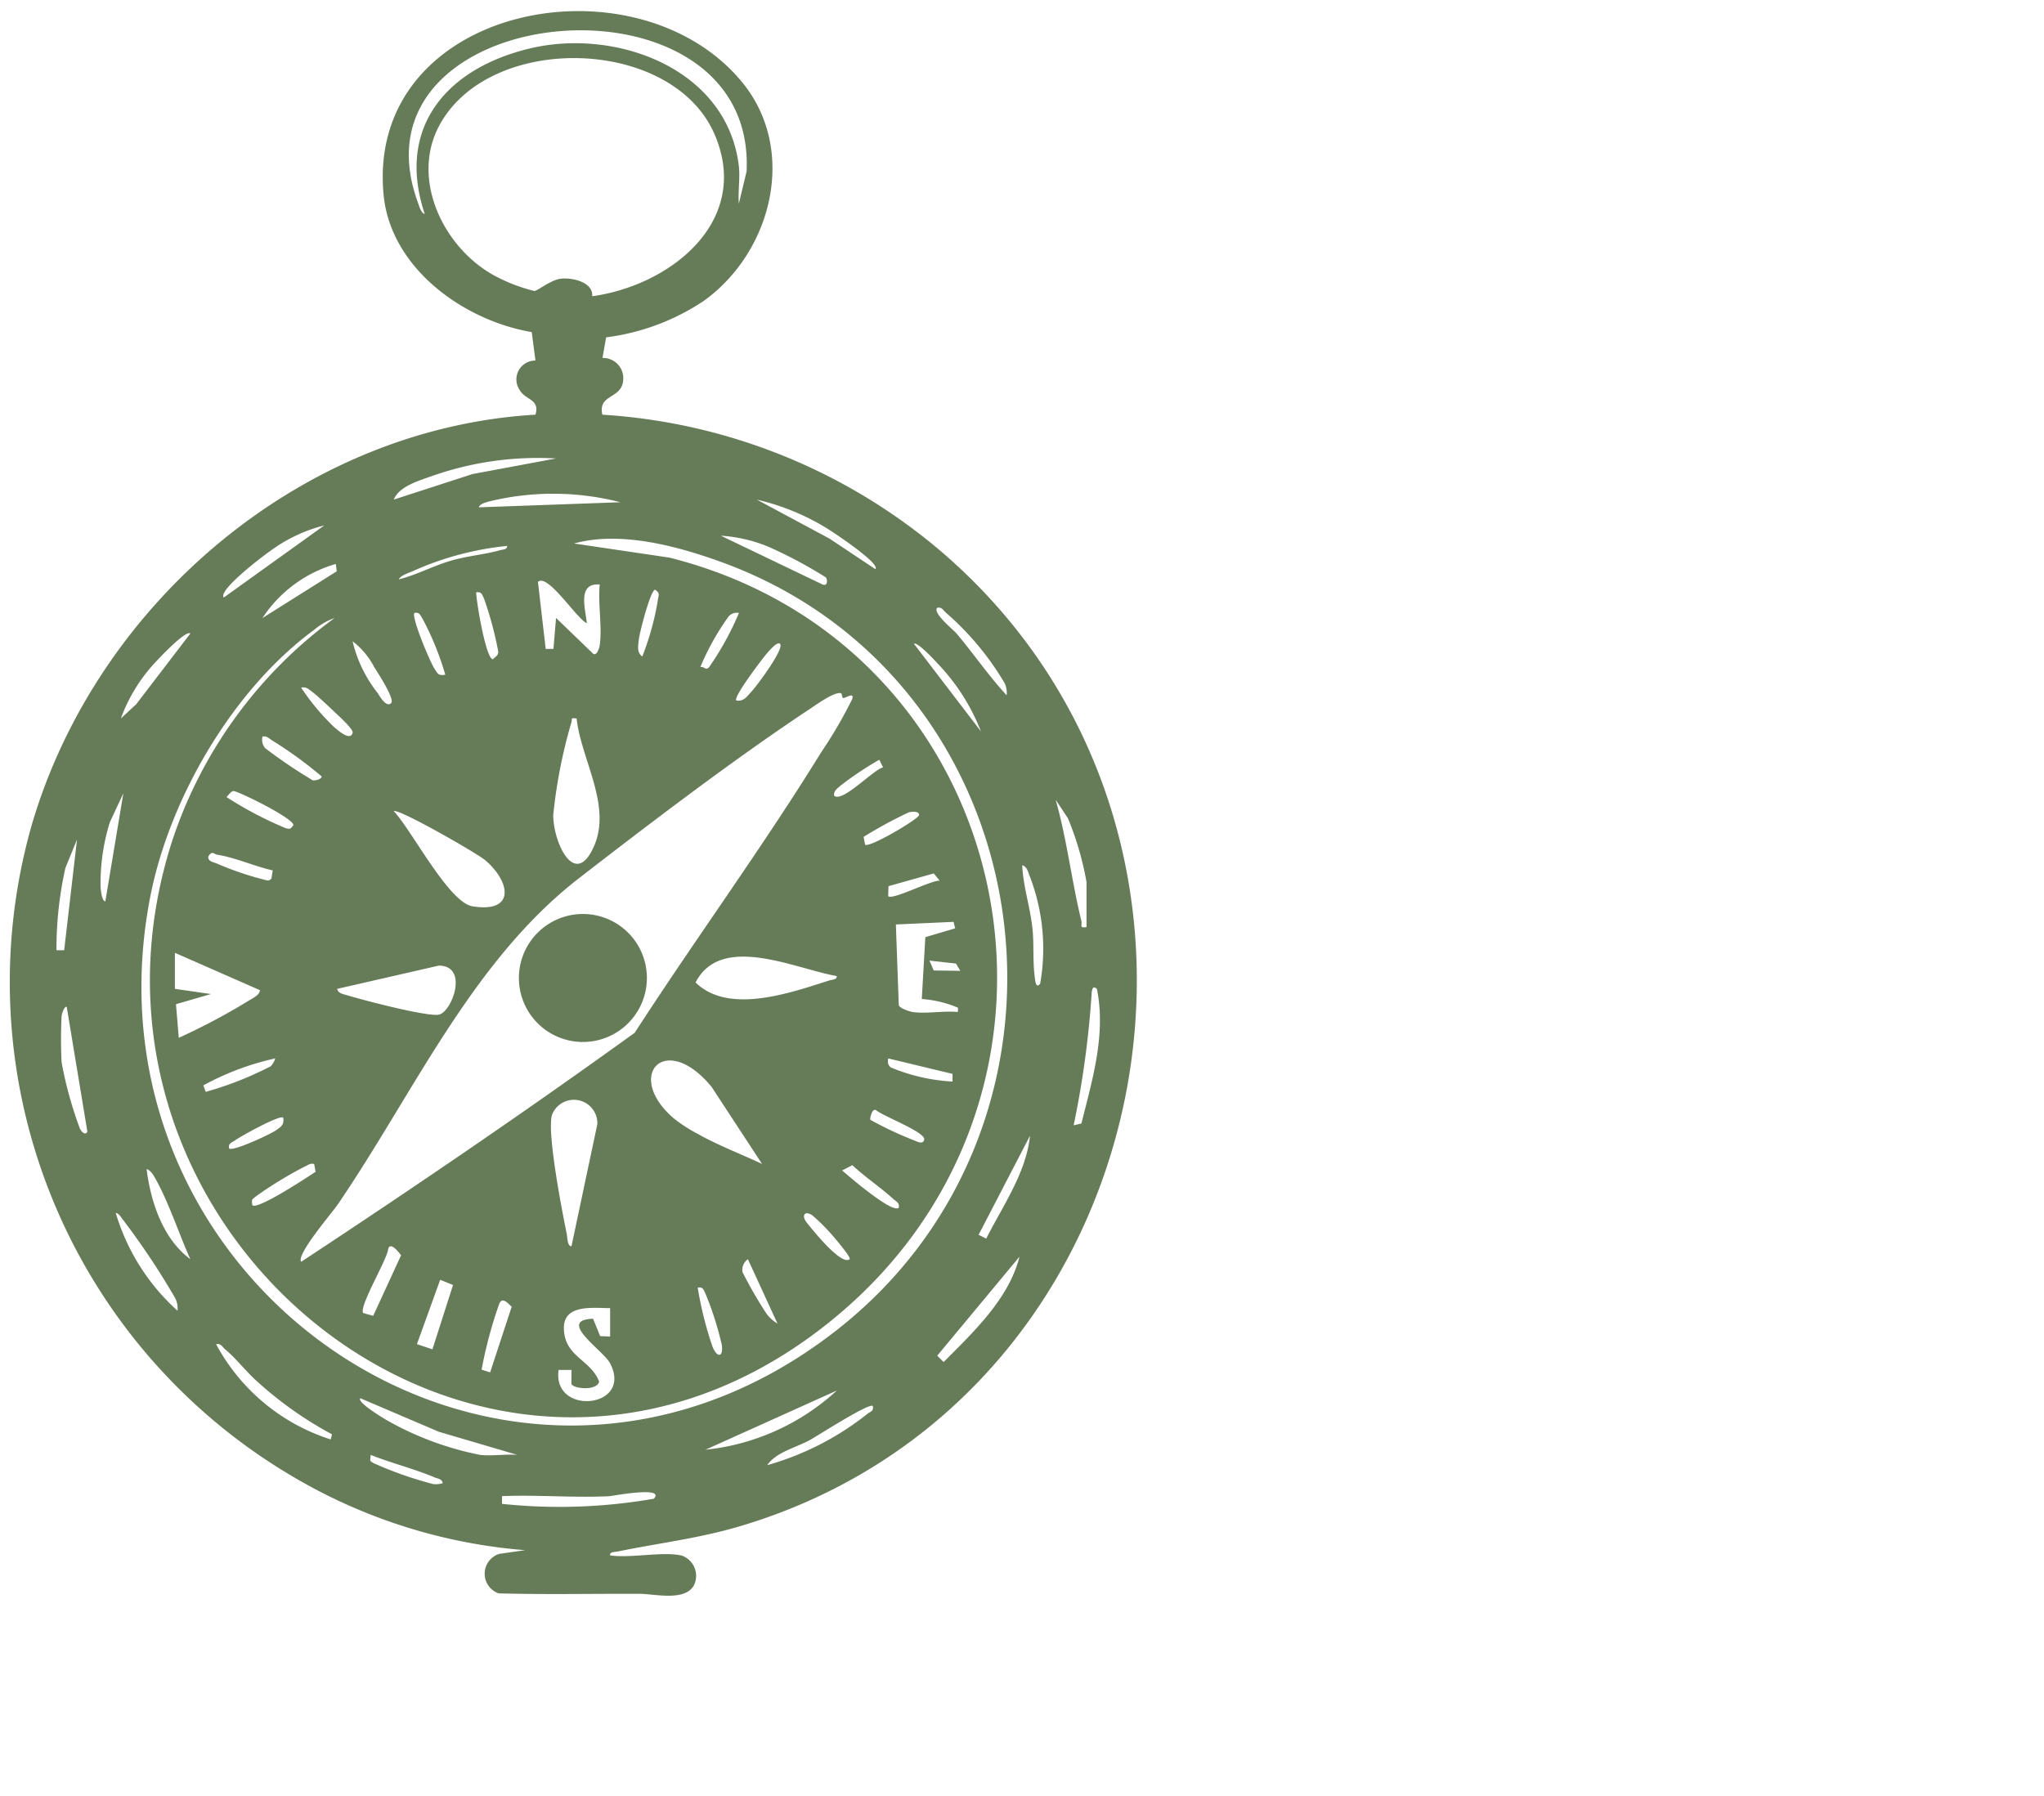 <svg xmlns="http://www.w3.org/2000/svg" xmlns:xlink="http://www.w3.org/1999/xlink" width="132" height="116" viewBox="0 0 132 116">
  <defs>
    <clipPath id="clip-path">
      <rect id="Rectangle_9513" data-name="Rectangle 9513" width="132" height="116" transform="translate(152.661 1454.168)" fill="none" stroke="#707070" stroke-width="1"/>
    </clipPath>
    <clipPath id="clip-path-2">
      <rect id="Rectangle_9548" data-name="Rectangle 9548" width="72.832" height="102.349" fill="#667b58"/>
    </clipPath>
  </defs>
  <g id="Group_116972" data-name="Group 116972" transform="translate(-152.661 -1454.168)">
    <rect id="Rectangle_9511" data-name="Rectangle 9511" width="132" height="116" transform="translate(152.661 1454.168)" fill="none"/>
    <g id="Group_117104" data-name="Group 117104" transform="translate(-7 -7)">
      <g id="Group_117086" data-name="Group 117086" transform="translate(160.245 1461.886)">
        <g id="Group_117085" data-name="Group 117085" clip-path="url(#clip-path-2)">
          <path id="Path_188734" data-name="Path 188734" d="M43.39,99.738a1.387,1.387,0,0,1,.817,1.98c-.615,1-2.536.511-3.471.507-3.039-.013-6.08.054-9.118-.029a1.344,1.344,0,0,1,.039-2.551l1.671-.239a34.838,34.838,0,0,1-15.285-4.922A37.043,37.043,0,0,1,1.482,52.508C5.7,38.209,18.931,26.953,33.995,26.065c.309-.989-.653-.954-1.006-1.572a1.217,1.217,0,0,1,1.006-1.922l-.239-1.839c-4.411-.75-9.128-4.14-9.57-8.89C23.053-.329,40.387-3.742,47.294,4.533c3.667,4.393,1.987,11.02-2.435,14.186a14.658,14.658,0,0,1-6.3,2.352L38.325,22.4a1.31,1.31,0,0,1,1.338,1.421c-.077,1.253-1.648.884-1.347,2.245a37.314,37.314,0,0,1,21.956,8.9c21.493,18.526,14.25,54.7-12.975,62.865-2.715.815-5.262,1.1-7.987,1.661-.181.037-.536.009-.494.252,1.308.192,3.368-.26,4.573,0m3.742-89.722c.089.753-.065,1.641,0,2.411l.5-2.081c.64-13.579-26-11.2-21.245,1.959.076.211.217.752.458.787-1.888-5.658,1.511-9.451,6.849-10.7C39.24,1.1,46.385,3.717,47.132,10.016m-9.477,8.4c5.069-.695,10.337-4.864,7.9-10.476-2.729-6.272-14.445-6.589-17.737-.612-1.925,3.5.224,7.918,3.469,9.724a10.9,10.9,0,0,0,2.637,1.024c.217-.012,1.069-.717,1.7-.792.725-.087,2.109.209,2.036,1.132M35.324,28.894a20.559,20.559,0,0,0-8.071,1.156c-.809.284-2.08.66-2.405,1.5L29.933,29.9Zm4.157,2.827A17.437,17.437,0,0,0,31.3,31.6c-.256.069-.887.167-.962.45Zm16.465,4.321c.372-.354-2.889-2.5-3.214-2.688a15.138,15.138,0,0,0-4.435-1.8L53,34.079Zm-35.59-2.824a10,10,0,0,0-3.544,1.692c-.384.261-3.348,2.506-2.94,2.963ZM52.75,36.574a29.387,29.387,0,0,0-3.625-1.941,9.5,9.5,0,0,0-3.156-.75l6.574,3.154c.326.115.32-.291.208-.463M21.022,39.2a4.174,4.174,0,0,0-1.316.761C14.44,43.821,10.318,50.909,9.1,57.3,4.269,82.57,32.236,101.554,53.268,85.335c17.7-13.645,13.771-42.1-7.259-49.749-2.858-1.04-6.556-2.029-9.52-1.2l6.154.911C65.4,41.016,71.351,70.061,52.865,84.766,31.023,102.141,2.313,79.142,10.539,53.582A29.113,29.113,0,0,1,21.022,39.2m11.142-4.657a19.6,19.6,0,0,0-6.1,1.633c-.249.111-.8.276-.886.526,1.16-.294,2.21-.871,3.364-1.207,1.077-.313,2.153-.39,3.154-.673.172-.049.5-.039.465-.279m-11,1.639-.058-.475A8.471,8.471,0,0,0,16.366,39.2Zm16.986,4.762c.169-1.173-.125-2.693,0-3.908-1.458-.127-.93,1.551-.833,2.495-.617-.231-2.542-3.268-3.157-2.661l.5,4.324h.5l.168-2,2.412,2.327c.258.124.4-.474.413-.581m3.576-3.572c-.3.014-1.024,2.829-1.061,3.261-.032.381-.142.778.23,1.056A18.015,18.015,0,0,0,41.9,38.045c.027-.3.184-.433-.175-.668m-11.557.164c.008.588.628,4.323,1.08,4.32.148-.164.365-.233.343-.505a23.067,23.067,0,0,0-.915-3.409c-.121-.239-.153-.473-.508-.405m34.256,6.651a1.489,1.489,0,0,0-.128-.785A18.41,18.41,0,0,0,60.52,38.87c-.187-.154-.268-.4-.581-.331-.31.338,1.023,1.393,1.249,1.66,1.107,1.308,2.074,2.736,3.239,3.994M28.173,42.861a18.815,18.815,0,0,0-1.464-3.607c-.144-.213-.188-.454-.53-.383-.217.248,1.021,3.2,1.3,3.608.216.32.23.458.7.381m18.959-3.989a.708.708,0,0,0-.676.237,16.433,16.433,0,0,0-1.817,3.254c.282-.035.339.26.573,0a19.193,19.193,0,0,0,1.921-3.493M11.708,40.2c-.26-.249-1.931,1.5-2.157,1.75a10.679,10.679,0,0,0-2.331,3.737l.992-.919ZM24.68,44.69c.244-.253-.874-1.974-1.094-2.313a5.01,5.01,0,0,0-1.4-1.677,8.515,8.515,0,0,0,1.594,3.311c.131.182.574,1.016.9.68m25.112-3.823c-.168-.187-.71.457-.826.586-.266.3-2.219,2.863-2,3.071.489.09.714-.291.991-.587.328-.35,2.124-2.748,1.834-3.07m12.973,5.652a13.3,13.3,0,0,0-2.823-4.41c-.176-.193-1.306-1.415-1.5-1.241Zm-43.9-2.824a15.034,15.034,0,0,0,2.16,2.578c.167.137,1.041.926,1.165.328.046-.22-.867-1.052-1.076-1.249-.384-.363-1.2-1.142-1.576-1.417-.226-.165-.348-.309-.673-.24m34.888.377c-.34-.2-1.648.741-2.012.983-4.837,3.2-10.354,7.4-14.968,10.976-6.9,5.359-10.643,13.865-15.544,21.044-.388.568-2.7,3.25-2.363,3.705,7.267-4.789,14.486-9.7,21.541-14.795,3.926-6.07,8.224-11.928,12.02-18.081a29.721,29.721,0,0,0,2.024-3.465c.154-.493-.437-.064-.57-.071-.1-.005-.087-.271-.129-.295M36.654,45.689c-.432-.047-.265,0-.336.244a32.976,32.976,0,0,0-1.175,5.993c0,1.791,1.424,4.836,2.651,1.971,1.125-2.627-.86-5.593-1.14-8.207M16.367,46.854a.867.867,0,0,0,.167.746,33.363,33.363,0,0,0,3.077,2.082c.2.024.579-.079.577-.251a26.286,26.286,0,0,0-3.174-2.311c-.208-.126-.367-.321-.647-.266m40.078,1.992-.247-.492a21.722,21.722,0,0,0-2.492,1.663c-.2.181-.473.342-.419.661.533.465,2.535-1.694,3.158-1.832M14.477,50.374c-.175.036-.3.277-.437.387a24.053,24.053,0,0,0,3.815,2.007c.3.075.3.075.505-.18.09-.426-3.661-2.26-3.883-2.214M6.219,57.5l1.164-6.983-.873,1.869a13.329,13.329,0,0,0-.6,4.18c.015.18.076.918.309.934m63.364,1.664v-2.91a19.645,19.645,0,0,0-1.2-4.119l-.794-1.2c.727,2.543,1.04,5.289,1.661,7.826.069.284-.164.482.337.4M24.847,51.677c1.144,1.2,3.545,5.893,5.081,6.142,2.805.454,2.448-1.6.819-2.98-.537-.456-5.643-3.377-5.9-3.162m30.434,2.16c.278.232,3.479-1.671,3.489-1.912.011-.26-.441-.232-.668-.174a28.207,28.207,0,0,0-2.915,1.585ZM3.56,60.658l.83-7.152-.748,1.828a23.94,23.94,0,0,0-.58,5.324ZM17.03,55.5c-1.186-.264-2.373-.815-3.568-1.011-.27-.044-.334-.286-.587.1-.063.333.333.374.533.462a19.822,19.822,0,0,0,3.242,1.091.262.262,0,0,0,.3-.139Zm49.559,7.315a12.988,12.988,0,0,0-.66-6.906c-.114-.269-.168-.648-.5-.744.065,1.383.514,2.7.661,4.077.115,1.069,0,2.182.173,3.322.033.224.093.543.327.252M60.1,56.165l-.381-.468-2.926.821-.018.646c.266.277,2.767-1.034,3.325-1m-1.746,8.483c.874.129,2-.094,2.91,0,.067-.381-.02-.265-.213-.372a7.341,7.341,0,0,0-2.107-.468l.229-3.994,1.926-.571-.1-.418-3.728.168.188,5.219c.07.2.7.408.894.436M10.711,60.823v2.328l2.327.335-2.258.657.182,2.17a41.241,41.241,0,0,0,4.456-2.363c.247-.163.776-.381.783-.714Zm42.739,1.5c-2.689-.464-7.461-2.8-9.114.416,2.137,2.088,6.1.676,8.651-.135.174-.055.5-.043.462-.281m7.983-.335-.277-.47-1.717-.193.275.638ZM21.189,63.152c.071.308.413.339.662.417.972.3,5.15,1.392,5.9,1.249.848-.16,1.965-3.154.007-3.169Zm49.057,0c-.247-.238-.3.017-.329.247a61.235,61.235,0,0,1-1.165,8.564l.5-.114c.706-2.827,1.6-5.769,1-8.7M3.394,64.9a29.6,29.6,0,0,0,0,2.993,25.085,25.085,0,0,0,1.188,4.3c.1.164.308.457.478.187L3.725,64.316c-.176-.062-.323.514-.331.581m13.8,2.746a17.466,17.466,0,0,0-4.647,1.743l.158.418a22.206,22.206,0,0,0,4.2-1.656,1.289,1.289,0,0,0,.286-.505m43.738,1-4.157-1c-.023.265-.041.385.165.582a12.091,12.091,0,0,0,3.992.914ZM48.628,74.459l-3.256-4.974c-3.018-3.666-5.691-.7-2.4,2.067a9.974,9.974,0,0,0,1.519.975c1.305.731,2.78,1.294,4.136,1.932M36.321,79.78l1.671-7.893a1.514,1.514,0,0,0-2.926-.6c-.346,1.132.656,6.25.953,7.713.043.21.031.775.3.777m19.3-8.169A23.09,23.09,0,0,0,58.4,72.918c.166.054.637.346.7-.041.079-.472-2.691-1.519-3.1-1.885-.278-.166-.419.557-.376.619M17.7,71.467c-.2-.2-2.749,1.209-3.1,1.467-.206.149-.462.174-.386.527.245.21,2.688-.929,3.049-1.19.313-.227.516-.348.442-.8m45.4,7.815c1.062-2.113,2.584-4.256,2.829-6.651l-3.32,6.4Zm-43.4-4.821c-.255-.068-.395.068-.591.156a24.939,24.939,0,0,0-3.2,1.955c-.222.2-.266.135-.2.548.33.323,3.559-1.812,4.081-2.157Zm37.751,2.826c.069-.319-.163-.4-.348-.566-.841-.765-1.815-1.408-2.65-2.185l-.658.34c.476.409,3.223,2.789,3.655,2.411M11.708,80.613c-.72-1.6-1.394-3.664-2.234-5.165-.14-.25-.3-.559-.589-.656.261,2.113,1.046,4.5,2.824,5.821m-.832,3.326a1.408,1.408,0,0,0-.191-.889,48.341,48.341,0,0,0-3.329-4.986c-.128-.162-.248-.4-.468-.445a13.783,13.783,0,0,0,3.988,6.32m43.407-3.327c.121-.1-.943-1.346-1.078-1.5a12.161,12.161,0,0,0-1.33-1.33c-.477-.334-.749-.005-.336.5.356.436,2.214,2.779,2.744,2.327m-30.767,3.66,1.8-3.91c-.176-.231-.729-.93-.838-.371-.1.72-1.88,3.662-1.611,4.1Zm41.742-3.826-5.317,6.4.413.413c1.924-1.935,4.223-4.094,4.9-6.815M49.625,84.77l-1.91-4.157a.847.847,0,0,0-.349.835,28.365,28.365,0,0,0,1.524,2.646,2.426,2.426,0,0,0,.736.676M28.673,82.278l-.831-.335-1.5,4.155,1,.335Zm15.8.165a23.382,23.382,0,0,0,.946,3.792c.3.773.729.735.607-.1a20.656,20.656,0,0,0-1.045-3.286c-.121-.239-.155-.472-.508-.4m-13.955,5.3.551.173,1.39-4.236c-.265-.256-.618-.666-.807-.179a27.92,27.92,0,0,0-1.134,4.241m8.3-3.974c-1.165-.006-3.07-.275-2.985,1.39.09,1.776,1.726,1.928,2.276,3.353-.141.625-1.719.467-1.793.137l.008-.889H35.49c-.42,2.991,4.832,2.486,3.331-.42-.438-.848-3.494-2.8-1.105-2.888l.459,1.124.642.024ZM20.856,91.924a24.187,24.187,0,0,1-4.825-3.409c-.714-.628-1.353-1.484-2.076-2.081-.187-.155-.269-.4-.582-.331a12.812,12.812,0,0,0,7.4,6.15Zm32.6-2.828-8.481,3.822A14.771,14.771,0,0,0,53.452,89.1M30.419,93.252c.758.085,1.638-.062,2.411,0l-5.075-1.494-5.068-2.165c-.249.249,1.47,1.278,1.675,1.4a20.066,20.066,0,0,0,6.057,2.258m25.361-3.159c-.241-.213-3.526,1.9-4.045,2.19-.937.517-2.173.772-2.773,1.633A18.417,18.417,0,0,0,55.4,90.627c.177-.165.464-.172.38-.534M28.007,95.079c-.045-.283-.331-.292-.535-.378-1.332-.562-2.776-.915-4.12-1.449-.01.377-.12.364.209.541a24.169,24.169,0,0,0,3.822,1.342,1.49,1.49,0,0,0,.625-.056m13.637,1c.757-.835-2.693-.168-2.9-.158-2.291.111-4.617-.1-6.909-.006v.5a35.47,35.47,0,0,0,9.812-.333" transform="translate(0 0)" fill="#667b58"/>
          <path id="Path_188735" data-name="Path 188735" d="M206.257,354.8a4.133,4.133,0,1,1-4.133-4.133,4.132,4.132,0,0,1,4.133,4.133" transform="translate(-165.065 -292.351)" fill="#667b58"/>
        </g>
      </g>
    </g>
  </g>
</svg>
